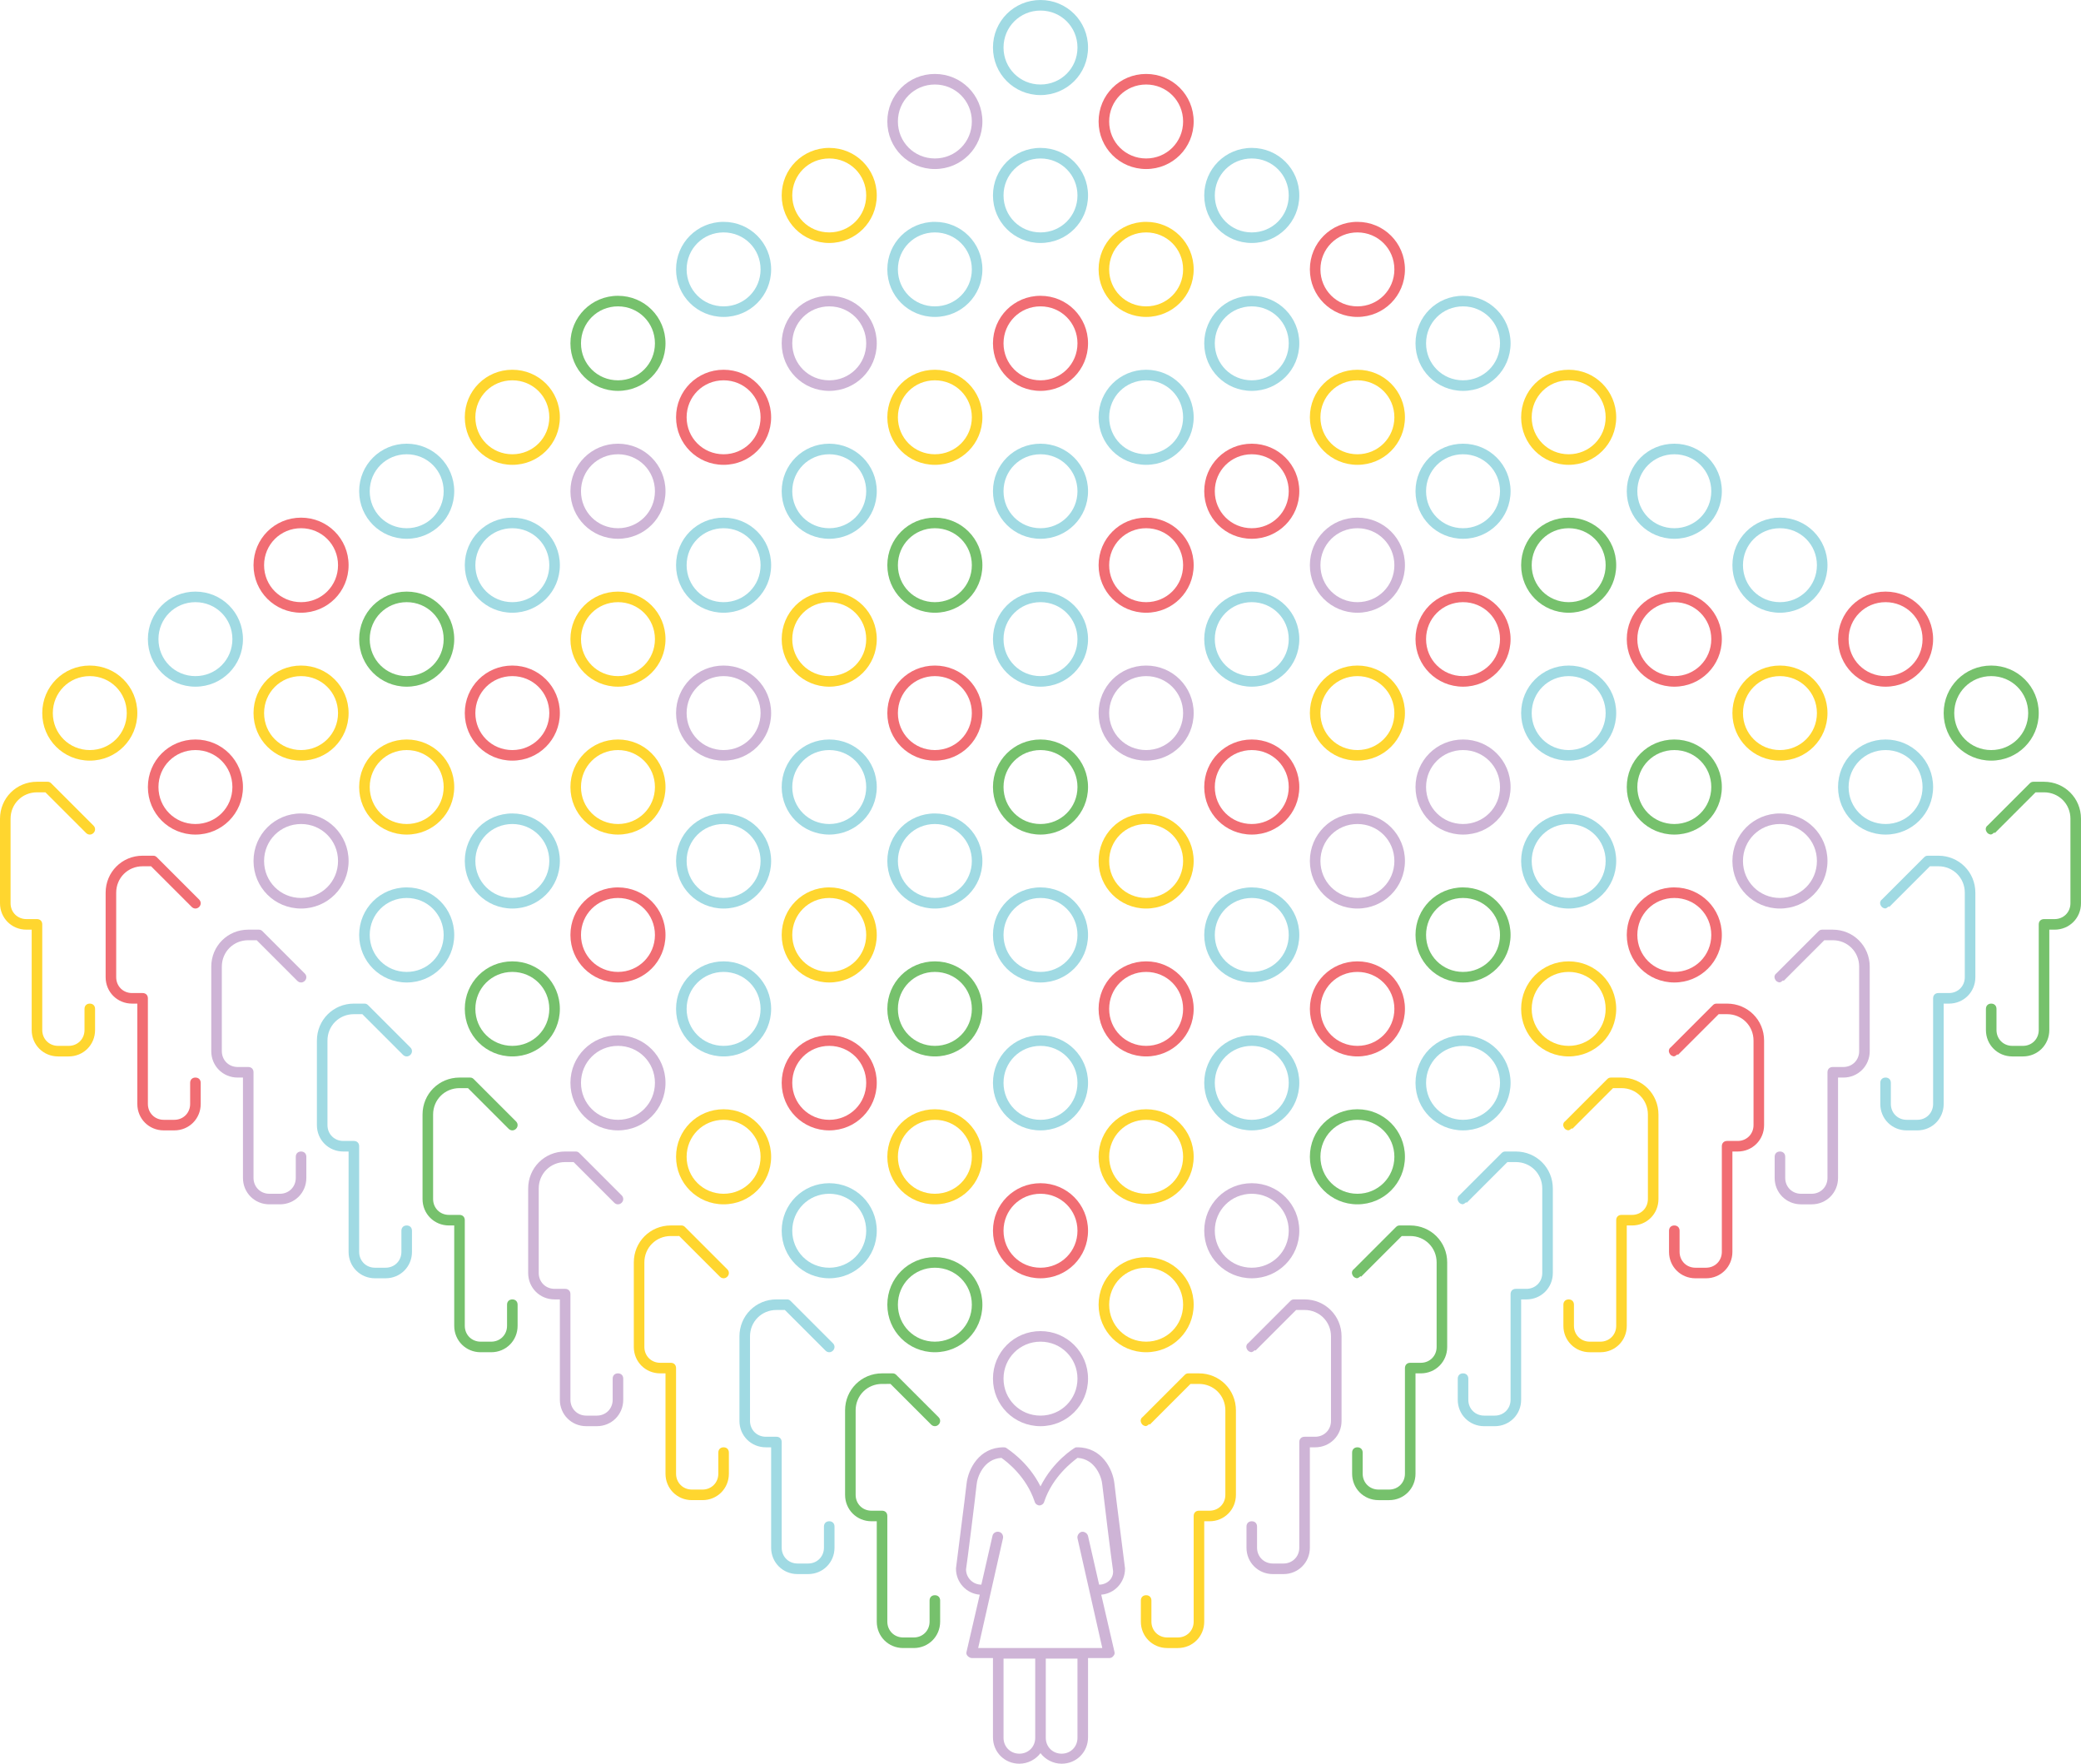 <?xml version="1.0" encoding="utf-8"?>
<!-- Generator: Adobe Illustrator 22.0.1, SVG Export Plug-In . SVG Version: 6.00 Build 0)  -->
<svg version="1.1" xmlns="http://www.w3.org/2000/svg" xmlns:xlink="http://www.w3.org/1999/xlink" x="0px" y="0px"
	 viewBox="0 0 394 334" style="enable-background:new 0 0 394 334;" xml:space="preserve">
<style type="text/css">
	.st0{fill:#F16D73;}
	.st1{fill:#A0DAE3;}
	.st2{fill:#FFD62F;}
	.st3{fill:#CEB4D6;}
	.st4{fill:#76C16C;}
</style>
<g id="Layer_1">
</g>
<g id="_x31_00">
	<g>
		<g>
			<path class="st0" d="M188,233c0,5,4,9,9,9c5,0,9-4,9-9s-4-9-9-9C192,224,188,228,188,233z M190,233c0-3.9,3.1-7,7-7
				c3.9,0,7,3.1,7,7s-3.1,7-7,7C193.1,240,190,236.9,190,233z"/>
		</g>
		<g>
			<path class="st1" d="M188,205c0,5,4,9,9,9c5,0,9-4,9-9s-4-9-9-9C192,196,188,200,188,205z M190,205c0-3.9,3.1-7,7-7
				c3.9,0,7,3.1,7,7s-3.1,7-7,7C193.1,212,190,208.9,190,205z"/>
		</g>
		<g>
			<path class="st1" d="M148,233c0,5,4,9,9,9c5,0,9-4,9-9s-4-9-9-9C152,224,148,228,148,233z M150,233c0-3.9,3.1-7,7-7
				c3.9,0,7,3.1,7,7s-3.1,7-7,7C153.1,240,150,236.9,150,233z"/>
		</g>
		<g>
			<path class="st2" d="M208,247c0,5,4,9,9,9c5,0,9-4,9-9s-4-9-9-9C212,238,208,242,208,247z M210,247c0-3.9,3.1-7,7-7
				c3.9,0,7,3.1,7,7s-3.1,7-7,7C213.1,254,210,250.9,210,247z"/>
		</g>
		<g>
			<path class="st2" d="M208,219c0,5,4,9,9,9c5,0,9-4,9-9c0-5-4-9-9-9C212,210,208,214,208,219z M210,219c0-3.9,3.1-7,7-7
				c3.9,0,7,3.1,7,7c0,3.9-3.1,7-7,7C213.1,226,210,222.9,210,219z"/>
		</g>
		<g>
			<path class="st2" d="M168,219c0,5,4,9,9,9c5,0,9-4,9-9c0-5-4-9-9-9C172,210,168,214,168,219z M170,219c0-3.9,3.1-7,7-7
				c3.9,0,7,3.1,7,7c0,3.9-3.1,7-7,7C173.1,226,170,222.9,170,219z"/>
		</g>
		<path class="st3" d="M228,233c0,5,4,9,9,9c5,0,9-4,9-9s-4-9-9-9C232,224,228,228,228,233z M230,233c0-3.9,3.1-7,7-7
			c3.9,0,7,3.1,7,7s-3.1,7-7,7C233.1,240,230,236.9,230,233z"/>
		<g>
			<path class="st2" d="M216,307v-4c0-0.6,0.4-1,1-1c0.6,0,1,0.4,1,1v4c0,1.7,1.3,3,3,3h2c1.7,0,3-1.3,3-3v-20c0-0.6,0.4-1,1-1h2
				c1.7,0,3-1.3,3-3v-16c0-2.8-2.2-5-5-5h-1.6l-7.7,7.7l-0.1-0.1c-0.6,0.5-0.7,0.4-1,0.3c-0.3-0.1-0.5-0.4-0.6-0.7
				c-0.1-0.3,0-0.7,0.3-0.9l8-8c0.2-0.2,0.4-0.3,0.7-0.3h2c3.9,0,7,3.1,7,7v16c0,2.8-2.2,5-5,5h-1v19c0,2.8-2.2,5-5,5h-2
				C218.2,312,216,309.8,216,307z"/>
		</g>
		<g>
			<g>
				<g>
					<path class="st3" d="M236,293v-4c0-0.6,0.4-1,1-1c0.6,0,1,0.4,1,1v4c0,1.7,1.3,3,3,3h2c1.7,0,3-1.3,3-3v-20c0-0.6,0.4-1,1-1h2
						c1.7,0,3-1.3,3-3v-16c0-2.8-2.2-5-5-5h-1.6l-7.7,7.7l-0.1-0.1c-0.6,0.5-0.7,0.4-1,0.3c-0.3-0.1-0.5-0.4-0.6-0.7
						c-0.1-0.3,0-0.7,0.3-0.9l8-8c0.2-0.2,0.4-0.3,0.7-0.3h2c3.9,0,7,3.1,7,7v16c0,2.8-2.2,5-5,5h-1v19c0,2.8-2.2,5-5,5h-2
						C238.2,298,236,295.8,236,293z"/>
				</g>
			</g>
		</g>
		<g>
			<path class="st4" d="M248,219c0,5,4,9,9,9c5,0,9-4,9-9s-4-9-9-9C252,210,248,214,248,219z M250,219c0-3.9,3.1-7,7-7s7,3.1,7,7
				s-3.1,7-7,7S250,222.9,250,219z"/>
		</g>
		<g>
			<path class="st4" d="M256,279v-4c0-0.6,0.4-1,1-1s1,0.4,1,1v4c0,1.7,1.3,3,3,3h2c1.7,0,3-1.3,3-3v-20c0-0.6,0.4-1,1-1h2
				c1.7,0,3-1.3,3-3v-16c0-2.8-2.2-5-5-5h-1.6l-7.7,7.7l-0.1-0.1c-0.6,0.5-0.7,0.4-1,0.3c-0.3-0.1-0.5-0.4-0.6-0.7
				c-0.1-0.3,0-0.7,0.3-0.9l8-8c0.2-0.2,0.4-0.3,0.7-0.3h2c3.9,0,7,3.1,7,7v16c0,2.8-2.2,5-5,5h-1v19c0,2.8-2.2,5-5,5h-2
				C258.2,284,256,281.8,256,279z"/>
		</g>
		<g>
			<path class="st1" d="M268,205c0,5,4,9,9,9c5,0,9-4,9-9s-4-9-9-9C272,196,268,200,268,205z M270,205c0-3.9,3.1-7,7-7s7,3.1,7,7
				s-3.1,7-7,7S270,208.9,270,205z"/>
		</g>
		<g>
			<path class="st1" d="M276,265v-4c0-0.6,0.4-1,1-1s1,0.4,1,1v4c0,1.7,1.3,3,3,3h2c1.7,0,3-1.3,3-3v-20c0-0.6,0.4-1,1-1h2
				c1.7,0,3-1.3,3-3v-16c0-2.8-2.2-5-5-5h-1.6l-7.7,7.7l-0.1-0.1c-0.6,0.5-0.7,0.4-1,0.3c-0.3-0.1-0.5-0.4-0.6-0.7
				c-0.1-0.3,0-0.7,0.3-0.9l8-8c0.2-0.2,0.4-0.3,0.7-0.3h2c3.9,0,7,3.1,7,7v16c0,2.8-2.2,5-5,5h-1v19c0,2.8-2.2,5-5,5h-2
				C278.2,270,276,267.8,276,265z"/>
		</g>
		<g>
			<path class="st2" d="M288,191c0,5,4,9,9,9c5,0,9-4,9-9s-4-9-9-9C292,182,288,186,288,191z M290,191c0-3.9,3.1-7,7-7s7,3.1,7,7
				s-3.1,7-7,7S290,194.9,290,191z"/>
		</g>
		<g>
			<path class="st2" d="M296,251v-4c0-0.6,0.4-1,1-1s1,0.4,1,1v4c0,1.7,1.3,3,3,3h2c1.7,0,3-1.3,3-3v-20c0-0.6,0.4-1,1-1h2
				c1.7,0,3-1.3,3-3v-16c0-2.8-2.2-5-5-5h-1.6l-7.7,7.7l-0.1-0.1c-0.6,0.5-0.7,0.4-1,0.3c-0.3-0.1-0.5-0.4-0.6-0.7
				c-0.1-0.3,0-0.7,0.3-0.9l8-8c0.2-0.2,0.4-0.3,0.7-0.3h2c3.9,0,7,3.1,7,7v16c0,2.8-2.2,5-5,5h-1v19c0,2.8-2.2,5-5,5h-2
				C298.2,256,296,253.8,296,251z"/>
		</g>
		<g>
			<path class="st0" d="M308,177c0,5,4,9,9,9c5,0,9-4,9-9s-4-9-9-9C312,168,308,172,308,177z M310,177c0-3.9,3.1-7,7-7s7,3.1,7,7
				s-3.1,7-7,7S310,180.9,310,177z"/>
		</g>
		<g>
			<path class="st0" d="M316,237v-4c0-0.6,0.4-1,1-1s1,0.4,1,1v4c0,1.7,1.3,3,3,3h2c1.7,0,3-1.3,3-3v-20c0-0.6,0.4-1,1-1h2
				c1.7,0,3-1.3,3-3v-16c0-2.8-2.2-5-5-5h-1.6l-7.7,7.7l-0.1-0.1c-0.6,0.5-0.7,0.4-1,0.3c-0.3-0.1-0.5-0.4-0.6-0.7
				c-0.1-0.3,0-0.7,0.3-0.9l8-8c0.2-0.2,0.4-0.3,0.7-0.3h2c3.9,0,7,3.1,7,7v16c0,2.8-2.2,5-5,5h-1v19c0,2.8-2.2,5-5,5h-2
				C318.2,242,316,239.8,316,237z"/>
		</g>
		<path class="st3" d="M328,163c0,5,4,9,9,9c5,0,9-4,9-9s-4-9-9-9C332,154,328,158,328,163z M330,163c0-3.9,3.1-7,7-7
			c3.9,0,7,3.1,7,7s-3.1,7-7,7C333.1,170,330,166.9,330,163z"/>
		<g>
			<g>
				<g>
					<path class="st3" d="M336,223v-4c0-0.6,0.4-1,1-1s1,0.4,1,1v4c0,1.7,1.3,3,3,3h2c1.7,0,3-1.3,3-3v-20c0-0.6,0.4-1,1-1h2
						c1.7,0,3-1.3,3-3v-16c0-2.8-2.2-5-5-5h-1.6l-7.7,7.7l-0.1-0.1c-0.6,0.5-0.7,0.4-1,0.3c-0.3-0.1-0.5-0.4-0.6-0.7
						c-0.1-0.3,0-0.7,0.3-0.9l8-8c0.2-0.2,0.4-0.3,0.7-0.3h2c3.9,0,7,3.1,7,7v16c0,2.8-2.2,5-5,5h-1v19c0,2.8-2.2,5-5,5h-2
						C338.2,228,336,225.8,336,223z"/>
				</g>
			</g>
		</g>
		<g>
			<path class="st1" d="M348,149c0,5,4,9,9,9c5,0,9-4,9-9s-4-9-9-9C352,140,348,144,348,149z M350,149c0-3.9,3.1-7,7-7
				c3.9,0,7,3.1,7,7s-3.1,7-7,7C353.1,156,350,152.9,350,149z"/>
		</g>
		<g>
			<path class="st1" d="M356,209v-4c0-0.6,0.4-1,1-1s1,0.4,1,1v4c0,1.7,1.3,3,3,3h2c1.7,0,3-1.3,3-3v-20c0-0.6,0.4-1,1-1h2
				c1.7,0,3-1.3,3-3v-16c0-2.8-2.2-5-5-5h-1.6l-7.7,7.7l-0.1-0.1c-0.6,0.5-0.7,0.4-1,0.3c-0.3-0.1-0.5-0.4-0.6-0.7
				c-0.1-0.3,0-0.7,0.3-0.9l8-8c0.2-0.2,0.4-0.3,0.7-0.3h2c3.9,0,7,3.1,7,7v16c0,2.8-2.2,5-5,5h-1v19c0,2.8-2.2,5-5,5h-2
				C358.2,214,356,211.8,356,209z"/>
		</g>
		<g>
			<path class="st4" d="M368,135c0,5,4,9,9,9c5,0,9-4,9-9s-4-9-9-9C372,126,368,130,368,135z M370,135c0-3.9,3.1-7,7-7
				c3.9,0,7,3.1,7,7s-3.1,7-7,7C373.1,142,370,138.9,370,135z"/>
		</g>
		<g>
			<path class="st4" d="M376,195v-4c0-0.6,0.4-1,1-1s1,0.4,1,1v4c0,1.7,1.3,3,3,3h2c1.7,0,3-1.3,3-3v-20c0-0.6,0.4-1,1-1h2
				c1.7,0,3-1.3,3-3v-16c0-2.8-2.2-5-5-5h-1.6l-7.7,7.7l-0.1-0.1c-0.6,0.5-0.7,0.4-1,0.3c-0.3-0.1-0.5-0.4-0.6-0.7
				c-0.1-0.3,0-0.7,0.3-0.9l8-8c0.2-0.2,0.4-0.3,0.7-0.3h2c3.9,0,7,3.1,7,7v16c0,2.8-2.2,5-5,5h-1v19c0,2.8-2.2,5-5,5h-2
				C378.2,200,376,197.8,376,195z"/>
		</g>
		<g>
			<path class="st4" d="M168,247c0,5,4,9,9,9c5,0,9-4,9-9s-4-9-9-9C172,238,168,242,168,247z M170,247c0-3.9,3.1-7,7-7
				c3.9,0,7,3.1,7,7s-3.1,7-7,7C173.1,254,170,250.9,170,247z"/>
		</g>
		<g>
			<path class="st0" d="M148,205c0,5,4,9,9,9c5,0,9-4,9-9s-4-9-9-9C152,196,148,200,148,205z M150,205c0-3.9,3.1-7,7-7
				c3.9,0,7,3.1,7,7s-3.1,7-7,7C153.1,212,150,208.9,150,205z"/>
		</g>
		<g>
			<path class="st2" d="M148,177c0,5,4,9,9,9c5,0,9-4,9-9s-4-9-9-9C152,168,148,172,148,177z M150,177c0-3.9,3.1-7,7-7
				c3.9,0,7,3.1,7,7s-3.1,7-7,7C153.1,184,150,180.9,150,177z"/>
		</g>
		<g>
			<path class="st1" d="M168,163c0,5,4,9,9,9c5,0,9-4,9-9s-4-9-9-9C172,154,168,158,168,163z M170,163c0-3.9,3.1-7,7-7
				c3.9,0,7,3.1,7,7s-3.1,7-7,7C173.1,170,170,166.9,170,163z"/>
		</g>
		<g>
			<path class="st4" d="M188,149c0,5,4,9,9,9c5,0,9-4,9-9s-4-9-9-9C192,140,188,144,188,149z M190,149c0-3.9,3.1-7,7-7
				c3.9,0,7,3.1,7,7s-3.1,7-7,7C193.1,156,190,152.9,190,149z"/>
		</g>
		<path class="st3" d="M208,135c0,5,4,9,9,9c5,0,9-4,9-9s-4-9-9-9C212,126,208,130,208,135z M210,135c0-3.9,3.1-7,7-7
			c3.9,0,7,3.1,7,7s-3.1,7-7,7C213.1,142,210,138.9,210,135z"/>
		<g>
			<path class="st1" d="M228,121c0,5,4,9,9,9c5,0,9-4,9-9s-4-9-9-9C232,112,228,116,228,121z M230,121c0-3.9,3.1-7,7-7
				c3.9,0,7,3.1,7,7s-3.1,7-7,7C233.1,128,230,124.9,230,121z"/>
		</g>
		<path class="st3" d="M248,107c0,5,4,9,9,9c5,0,9-4,9-9s-4-9-9-9C252,98,248,102,248,107z M250,107c0-3.9,3.1-7,7-7s7,3.1,7,7
			s-3.1,7-7,7S250,110.9,250,107z"/>
		<path class="st3" d="M108,205c0,5,4,9,9,9c5,0,9-4,9-9s-4-9-9-9C112,196,108,200,108,205z M110,205c0-3.9,3.1-7,7-7
			c3.9,0,7,3.1,7,7s-3.1,7-7,7C113.1,212,110,208.9,110,205z"/>
		<g>
			<path class="st1" d="M128,191c0,5,4,9,9,9c5,0,9-4,9-9c0-5-4-9-9-9C132,182,128,186,128,191z M130,191c0-3.9,3.1-7,7-7
				c3.9,0,7,3.1,7,7c0,3.9-3.1,7-7,7C133.1,198,130,194.9,130,191z"/>
		</g>
		<g>
			<path class="st1" d="M128,163c0,5,4,9,9,9c5,0,9-4,9-9s-4-9-9-9C132,154,128,158,128,163z M130,163c0-3.9,3.1-7,7-7
				c3.9,0,7,3.1,7,7s-3.1,7-7,7C133.1,170,130,166.9,130,163z"/>
		</g>
		<g>
			<path class="st1" d="M148,149c0,5,4,9,9,9c5,0,9-4,9-9s-4-9-9-9C152,140,148,144,148,149z M150,149c0-3.9,3.1-7,7-7
				c3.9,0,7,3.1,7,7s-3.1,7-7,7C153.1,156,150,152.9,150,149z"/>
		</g>
		<g>
			<path class="st0" d="M168,135c0,5,4,9,9,9c5,0,9-4,9-9s-4-9-9-9C172,126,168,130,168,135z M170,135c0-3.9,3.1-7,7-7
				c3.9,0,7,3.1,7,7s-3.1,7-7,7C173.1,142,170,138.9,170,135z"/>
		</g>
		<g>
			<path class="st1" d="M188,121c0,5,4,9,9,9c5,0,9-4,9-9s-4-9-9-9C192,112,188,116,188,121z M190,121c0-3.9,3.1-7,7-7
				c3.9,0,7,3.1,7,7s-3.1,7-7,7C193.1,128,190,124.9,190,121z"/>
		</g>
		<g>
			<path class="st0" d="M208,107c0,5,4,9,9,9c5,0,9-4,9-9s-4-9-9-9C212,98,208,102,208,107z M210,107c0-3.9,3.1-7,7-7
				c3.9,0,7,3.1,7,7s-3.1,7-7,7C213.1,114,210,110.9,210,107z"/>
		</g>
		<g>
			<path class="st0" d="M228,93c0,5,4,9,9,9c5,0,9-4,9-9s-4-9-9-9C232,84,228,88,228,93z M230,93c0-3.9,3.1-7,7-7c3.9,0,7,3.1,7,7
				s-3.1,7-7,7C233.1,100,230,96.9,230,93z"/>
		</g>
		<g>
			<path class="st0" d="M108,177c0,5,4,9,9,9c5,0,9-4,9-9c0-5-4-9-9-9C112,168,108,172,108,177z M110,177c0-3.9,3.1-7,7-7
				c3.9,0,7,3.1,7,7c0,3.9-3.1,7-7,7C113.1,184,110,180.9,110,177z"/>
		</g>
		<g>
			<path class="st2" d="M108,149c0,5,4,9,9,9c5,0,9-4,9-9s-4-9-9-9C112,140,108,144,108,149z M110,149c0-3.9,3.1-7,7-7
				c3.9,0,7,3.1,7,7s-3.1,7-7,7C113.1,156,110,152.9,110,149z"/>
		</g>
		<path class="st3" d="M128,135c0,5,4,9,9,9c5,0,9-4,9-9s-4-9-9-9C132,126,128,130,128,135z M130,135c0-3.9,3.1-7,7-7
			c3.9,0,7,3.1,7,7s-3.1,7-7,7C133.1,142,130,138.9,130,135z"/>
		<g>
			<path class="st2" d="M148,121c0,5,4,9,9,9c5,0,9-4,9-9s-4-9-9-9C152,112,148,116,148,121z M150,121c0-3.9,3.1-7,7-7
				c3.9,0,7,3.1,7,7s-3.1,7-7,7C153.1,128,150,124.9,150,121z"/>
		</g>
		<g>
			<path class="st4" d="M168,107c0,5,4,9,9,9c5,0,9-4,9-9s-4-9-9-9C172,98,168,102,168,107z M170,107c0-3.9,3.1-7,7-7
				c3.9,0,7,3.1,7,7s-3.1,7-7,7C173.1,114,170,110.9,170,107z"/>
		</g>
		<g>
			<path class="st1" d="M188,93c0,5,4,9,9,9c5,0,9-4,9-9s-4-9-9-9C192,84,188,88,188,93z M190,93c0-3.9,3.1-7,7-7c3.9,0,7,3.1,7,7
				s-3.1,7-7,7C193.1,100,190,96.9,190,93z"/>
		</g>
		<g>
			<path class="st1" d="M208,79c0,5,4,9,9,9c5,0,9-4,9-9s-4-9-9-9C212,70,208,74,208,79z M210,79c0-3.9,3.1-7,7-7c3.9,0,7,3.1,7,7
				s-3.1,7-7,7C213.1,86,210,82.9,210,79z"/>
		</g>
		<g>
			<path class="st1" d="M88,163c0,5,4,9,9,9c5,0,9-4,9-9c0-5-4-9-9-9C92,154,88,158,88,163z M90,163c0-3.9,3.1-7,7-7
				c3.9,0,7,3.1,7,7c0,3.9-3.1,7-7,7C93.1,170,90,166.9,90,163z"/>
		</g>
		<g>
			<path class="st0" d="M88,135c0,5,4,9,9,9c5,0,9-4,9-9s-4-9-9-9C92,126,88,130,88,135z M90,135c0-3.9,3.1-7,7-7c3.9,0,7,3.1,7,7
				s-3.1,7-7,7C93.1,142,90,138.9,90,135z"/>
		</g>
		<g>
			<path class="st2" d="M108,121c0,5,4,9,9,9c5,0,9-4,9-9s-4-9-9-9C112,112,108,116,108,121z M110,121c0-3.9,3.1-7,7-7
				c3.9,0,7,3.1,7,7s-3.1,7-7,7C113.1,128,110,124.9,110,121z"/>
		</g>
		<g>
			<path class="st1" d="M128,107c0,5,4,9,9,9c5,0,9-4,9-9s-4-9-9-9C132,98,128,102,128,107z M130,107c0-3.9,3.1-7,7-7
				c3.9,0,7,3.1,7,7s-3.1,7-7,7C133.1,114,130,110.9,130,107z"/>
		</g>
		<g>
			<path class="st1" d="M148,93c0,5,4,9,9,9c5,0,9-4,9-9s-4-9-9-9C152,84,148,88,148,93z M150,93c0-3.9,3.1-7,7-7c3.9,0,7,3.1,7,7
				s-3.1,7-7,7C153.1,100,150,96.9,150,93z"/>
		</g>
		<g>
			<path class="st2" d="M168,79c0,5,4,9,9,9c5,0,9-4,9-9s-4-9-9-9C172,70,168,74,168,79z M170,79c0-3.9,3.1-7,7-7c3.9,0,7,3.1,7,7
				s-3.1,7-7,7C173.1,86,170,82.9,170,79z"/>
		</g>
		<g>
			<path class="st0" d="M188,65c0,5,4,9,9,9c5,0,9-4,9-9s-4-9-9-9C192,56,188,60,188,65z M190,65c0-3.9,3.1-7,7-7c3.9,0,7,3.1,7,7
				s-3.1,7-7,7C193.1,72,190,68.9,190,65z"/>
		</g>
		<g>
			<path class="st2" d="M68,149c0,5,4,9,9,9c5,0,9-4,9-9c0-5-4-9-9-9C72,140,68,144,68,149z M70,149c0-3.9,3.1-7,7-7
				c3.9,0,7,3.1,7,7c0,3.9-3.1,7-7,7C73.1,156,70,152.9,70,149z"/>
		</g>
		<g>
			<path class="st4" d="M68,121c0,5,4,9,9,9c5,0,9-4,9-9s-4-9-9-9C72,112,68,116,68,121z M70,121c0-3.9,3.1-7,7-7c3.9,0,7,3.1,7,7
				s-3.1,7-7,7C73.1,128,70,124.9,70,121z"/>
		</g>
		<g>
			<path class="st1" d="M88,107c0,5,4,9,9,9c5,0,9-4,9-9s-4-9-9-9C92,98,88,102,88,107z M90,107c0-3.9,3.1-7,7-7c3.9,0,7,3.1,7,7
				s-3.1,7-7,7C93.1,114,90,110.9,90,107z"/>
		</g>
		<path class="st3" d="M108,93c0,5,4,9,9,9c5,0,9-4,9-9s-4-9-9-9C112,84,108,88,108,93z M110,93c0-3.9,3.1-7,7-7c3.9,0,7,3.1,7,7
			s-3.1,7-7,7C113.1,100,110,96.9,110,93z"/>
		<g>
			<path class="st0" d="M128,79c0,5,4,9,9,9c5,0,9-4,9-9s-4-9-9-9C132,70,128,74,128,79z M130,79c0-3.9,3.1-7,7-7c3.9,0,7,3.1,7,7
				s-3.1,7-7,7C133.1,86,130,82.9,130,79z"/>
		</g>
		<path class="st3" d="M148,65c0,5,4,9,9,9c5,0,9-4,9-9s-4-9-9-9C152,56,148,60,148,65z M150,65c0-3.9,3.1-7,7-7c3.9,0,7,3.1,7,7
			s-3.1,7-7,7C153.1,72,150,68.9,150,65z"/>
		<g>
			<path class="st1" d="M168,51c0,5,4,9,9,9c5,0,9-4,9-9s-4-9-9-9C172,42,168,46,168,51z M170,51c0-3.9,3.1-7,7-7c3.9,0,7,3.1,7,7
				s-3.1,7-7,7C173.1,58,170,54.9,170,51z"/>
		</g>
		<g>
			<path class="st2" d="M48,135c0,5,4,9,9,9s9-4,9-9c0-5-4-9-9-9S48,130,48,135z M50,135c0-3.9,3.1-7,7-7s7,3.1,7,7c0,3.9-3.1,7-7,7
				S50,138.9,50,135z"/>
		</g>
		<g>
			<path class="st4" d="M168,191c0,5,4,9,9,9c5,0,9-4,9-9c0-5-4-9-9-9C172,182,168,186,168,191z M170,191c0-3.9,3.1-7,7-7
				c3.9,0,7,3.1,7,7c0,3.9-3.1,7-7,7C173.1,198,170,194.9,170,191z"/>
		</g>
		<g>
			<path class="st0" d="M208,191c0,5,4,9,9,9c5,0,9-4,9-9s-4-9-9-9C212,182,208,186,208,191z M210,191c0-3.9,3.1-7,7-7
				c3.9,0,7,3.1,7,7s-3.1,7-7,7C213.1,198,210,194.9,210,191z"/>
		</g>
		<g>
			<path class="st1" d="M228,205c0,5,4,9,9,9c5,0,9-4,9-9c0-5-4-9-9-9C232,196,228,200,228,205z M230,205c0-3.9,3.1-7,7-7
				c3.9,0,7,3.1,7,7c0,3.9-3.1,7-7,7C233.1,212,230,208.9,230,205z"/>
		</g>
		<g>
			<path class="st1" d="M188,177c0,5,4,9,9,9c5,0,9-4,9-9c0-5-4-9-9-9C192,168,188,172,188,177z M190,177c0-3.9,3.1-7,7-7
				c3.9,0,7,3.1,7,7c0,3.9-3.1,7-7,7C193.1,184,190,180.9,190,177z"/>
		</g>
		<g>
			<path class="st1" d="M228,177c0,5,4,9,9,9c5,0,9-4,9-9s-4-9-9-9C232,168,228,172,228,177z M230,177c0-3.9,3.1-7,7-7
				c3.9,0,7,3.1,7,7s-3.1,7-7,7C233.1,184,230,180.9,230,177z"/>
		</g>
		<g>
			<path class="st0" d="M248,191c0,5,4,9,9,9c5,0,9-4,9-9c0-5-4-9-9-9C252,182,248,186,248,191z M250,191c0-3.9,3.1-7,7-7s7,3.1,7,7
				c0,3.9-3.1,7-7,7S250,194.9,250,191z"/>
		</g>
		<g>
			<path class="st2" d="M208,163c0,5,4,9,9,9c5,0,9-4,9-9c0-5-4-9-9-9C212,154,208,158,208,163z M210,163c0-3.9,3.1-7,7-7
				c3.9,0,7,3.1,7,7c0,3.9-3.1,7-7,7C213.1,170,210,166.9,210,163z"/>
		</g>
		<path class="st3" d="M248,163c0,5,4,9,9,9c5,0,9-4,9-9s-4-9-9-9C252,154,248,158,248,163z M250,163c0-3.9,3.1-7,7-7s7,3.1,7,7
			s-3.1,7-7,7S250,166.9,250,163z"/>
		<g>
			<path class="st4" d="M268,177c0,5,4,9,9,9c5,0,9-4,9-9c0-5-4-9-9-9C272,168,268,172,268,177z M270,177c0-3.9,3.1-7,7-7s7,3.1,7,7
				c0,3.9-3.1,7-7,7S270,180.9,270,177z"/>
		</g>
		<g>
			<path class="st0" d="M228,149c0,5,4,9,9,9c5,0,9-4,9-9c0-5-4-9-9-9C232,140,228,144,228,149z M230,149c0-3.9,3.1-7,7-7
				c3.9,0,7,3.1,7,7c0,3.9-3.1,7-7,7C233.1,156,230,152.9,230,149z"/>
		</g>
		<path class="st3" d="M268,149c0,5,4,9,9,9c5,0,9-4,9-9s-4-9-9-9C272,140,268,144,268,149z M270,149c0-3.9,3.1-7,7-7s7,3.1,7,7
			s-3.1,7-7,7S270,152.9,270,149z"/>
		<g>
			<path class="st1" d="M288,163c0,5,4,9,9,9c5,0,9-4,9-9c0-5-4-9-9-9C292,154,288,158,288,163z M290,163c0-3.9,3.1-7,7-7s7,3.1,7,7
				c0,3.9-3.1,7-7,7S290,166.9,290,163z"/>
		</g>
		<g>
			<path class="st2" d="M248,135c0,5,4,9,9,9c5,0,9-4,9-9c0-5-4-9-9-9C252,126,248,130,248,135z M250,135c0-3.9,3.1-7,7-7s7,3.1,7,7
				c0,3.9-3.1,7-7,7S250,138.9,250,135z"/>
		</g>
		<g>
			<path class="st1" d="M288,135c0,5,4,9,9,9c5,0,9-4,9-9s-4-9-9-9C292,126,288,130,288,135z M290,135c0-3.9,3.1-7,7-7s7,3.1,7,7
				s-3.1,7-7,7S290,138.9,290,135z"/>
		</g>
		<g>
			<path class="st4" d="M308,149c0,5,4,9,9,9c5,0,9-4,9-9c0-5-4-9-9-9C312,140,308,144,308,149z M310,149c0-3.9,3.1-7,7-7s7,3.1,7,7
				c0,3.9-3.1,7-7,7S310,152.9,310,149z"/>
		</g>
		<g>
			<path class="st0" d="M268,121c0,5,4,9,9,9c5,0,9-4,9-9c0-5-4-9-9-9C272,112,268,116,268,121z M270,121c0-3.9,3.1-7,7-7s7,3.1,7,7
				c0,3.9-3.1,7-7,7S270,124.9,270,121z"/>
		</g>
		<g>
			<path class="st1" d="M268,93c0,5,4,9,9,9c5,0,9-4,9-9s-4-9-9-9C272,84,268,88,268,93z M270,93c0-3.9,3.1-7,7-7s7,3.1,7,7
				s-3.1,7-7,7S270,96.9,270,93z"/>
		</g>
		<g>
			<path class="st2" d="M248,79c0,5,4,9,9,9c5,0,9-4,9-9s-4-9-9-9C252,70,248,74,248,79z M250,79c0-3.9,3.1-7,7-7s7,3.1,7,7
				s-3.1,7-7,7S250,82.9,250,79z"/>
		</g>
		<g>
			<path class="st1" d="M228,65c0,5,4,9,9,9c5,0,9-4,9-9s-4-9-9-9C232,56,228,60,228,65z M230,65c0-3.9,3.1-7,7-7c3.9,0,7,3.1,7,7
				s-3.1,7-7,7C233.1,72,230,68.9,230,65z"/>
		</g>
		<g>
			<path class="st2" d="M208,51c0,5,4,9,9,9c5,0,9-4,9-9s-4-9-9-9C212,42,208,46,208,51z M210,51c0-3.9,3.1-7,7-7c3.9,0,7,3.1,7,7
				s-3.1,7-7,7C213.1,58,210,54.9,210,51z"/>
		</g>
		<g>
			<path class="st1" d="M188,37c0,5,4,9,9,9c5,0,9-4,9-9s-4-9-9-9C192,28,188,32,188,37z M190,37c0-3.9,3.1-7,7-7c3.9,0,7,3.1,7,7
				s-3.1,7-7,7C193.1,44,190,40.9,190,37z"/>
		</g>
		<g>
			<path class="st0" d="M308,121c0,5,4,9,9,9c5,0,9-4,9-9s-4-9-9-9C312,112,308,116,308,121z M310,121c0-3.9,3.1-7,7-7s7,3.1,7,7
				s-3.1,7-7,7S310,124.9,310,121z"/>
		</g>
		<g>
			<path class="st2" d="M328,135c0,5,4,9,9,9c5,0,9-4,9-9c0-5-4-9-9-9C332,126,328,130,328,135z M330,135c0-3.9,3.1-7,7-7
				c3.9,0,7,3.1,7,7c0,3.9-3.1,7-7,7C333.1,142,330,138.9,330,135z"/>
		</g>
		<g>
			<path class="st4" d="M288,107c0,5,4,9,9,9c5,0,9-4,9-9c0-5-4-9-9-9C292,98,288,102,288,107z M290,107c0-3.9,3.1-7,7-7s7,3.1,7,7
				c0,3.9-3.1,7-7,7S290,110.9,290,107z"/>
		</g>
		<g>
			<path class="st2" d="M288,79c0,5,4,9,9,9c5,0,9-4,9-9s-4-9-9-9C292,70,288,74,288,79z M290,79c0-3.9,3.1-7,7-7s7,3.1,7,7
				s-3.1,7-7,7S290,82.9,290,79z"/>
		</g>
		<g>
			<path class="st1" d="M268,65c0,5,4,9,9,9c5,0,9-4,9-9s-4-9-9-9C272,56,268,60,268,65z M270,65c0-3.9,3.1-7,7-7s7,3.1,7,7
				s-3.1,7-7,7S270,68.9,270,65z"/>
		</g>
		<g>
			<path class="st0" d="M248,51c0,5,4,9,9,9c5,0,9-4,9-9s-4-9-9-9C252,42,248,46,248,51z M250,51c0-3.9,3.1-7,7-7s7,3.1,7,7
				s-3.1,7-7,7S250,54.9,250,51z"/>
		</g>
		<g>
			<path class="st1" d="M228,37c0,5,4,9,9,9c5,0,9-4,9-9s-4-9-9-9C232,28,228,32,228,37z M230,37c0-3.9,3.1-7,7-7c3.9,0,7,3.1,7,7
				s-3.1,7-7,7C233.1,44,230,40.9,230,37z"/>
		</g>
		<g>
			<path class="st0" d="M208,23c0,5,4,9,9,9c5,0,9-4,9-9s-4-9-9-9C212,14,208,18,208,23z M210,23c0-3.9,3.1-7,7-7c3.9,0,7,3.1,7,7
				s-3.1,7-7,7C213.1,30,210,26.9,210,23z"/>
		</g>
		<g>
			<path class="st1" d="M328,107c0,5,4,9,9,9c5,0,9-4,9-9s-4-9-9-9C332,98,328,102,328,107z M330,107c0-3.9,3.1-7,7-7
				c3.9,0,7,3.1,7,7s-3.1,7-7,7C333.1,114,330,110.9,330,107z"/>
		</g>
		<g>
			<path class="st0" d="M348,121c0,5,4,9,9,9c5,0,9-4,9-9c0-5-4-9-9-9C352,112,348,116,348,121z M350,121c0-3.9,3.1-7,7-7
				c3.9,0,7,3.1,7,7c0,3.9-3.1,7-7,7C353.1,128,350,124.9,350,121z"/>
		</g>
		<g>
			<path class="st1" d="M308,93c0,5,4,9,9,9c5,0,9-4,9-9c0-5-4-9-9-9C312,84,308,88,308,93z M310,93c0-3.9,3.1-7,7-7s7,3.1,7,7
				c0,3.9-3.1,7-7,7S310,96.9,310,93z"/>
		</g>
		<g>
			<path class="st2" d="M128,219c0,5,4,9,9,9c5,0,9-4,9-9c0-5-4-9-9-9C132,210,128,214,128,219z M130,219c0-3.9,3.1-7,7-7
				c3.9,0,7,3.1,7,7c0,3.9-3.1,7-7,7C133.1,226,130,222.9,130,219z"/>
		</g>
		<g>
			<path class="st4" d="M166,307v-19h-1c-2.8,0-5-2.2-5-5v-16c0-3.9,3.1-7,7-7h2c0.3,0,0.5,0.1,0.7,0.3l8,8c0.4,0.4,0.4,1,0,1.4
				c-0.4,0.4-1,0.4-1.4,0l-7.7-7.7H167c-2.8,0-5,2.2-5,5v16c0,1.7,1.3,3,3,3h2c0.6,0,1,0.4,1,1v20c0,1.7,1.3,3,3,3h2
				c1.7,0,3-1.3,3-3v-4c0-0.6,0.4-1,1-1c0.6,0,1,0.4,1,1v4c0,2.8-2.2,5-5,5h-2C168.2,312,166,309.8,166,307z"/>
		</g>
		<g>
			<path class="st1" d="M146,293v-19h-1c-2.8,0-5-2.2-5-5v-16c0-3.9,3.1-7,7-7h2c0.3,0,0.5,0.1,0.7,0.3l8,8c0.4,0.4,0.4,1,0,1.4
				c-0.4,0.4-1,0.4-1.4,0l-7.7-7.7H147c-2.8,0-5,2.2-5,5v16c0,1.7,1.3,3,3,3h2c0.6,0,1,0.4,1,1v20c0,1.7,1.3,3,3,3h2
				c1.7,0,3-1.3,3-3v-4c0-0.6,0.4-1,1-1c0.6,0,1,0.4,1,1v4c0,2.8-2.2,5-5,5h-2C148.2,298,146,295.8,146,293z"/>
		</g>
		<g>
			<path class="st2" d="M126,279v-19h-1c-2.8,0-5-2.2-5-5v-16c0-3.9,3.1-7,7-7h2c0.3,0,0.5,0.1,0.7,0.3l8,8c0.4,0.4,0.4,1,0,1.4
				c-0.4,0.4-1,0.4-1.4,0l-7.7-7.7H127c-2.8,0-5,2.2-5,5v16c0,1.7,1.3,3,3,3h2c0.6,0,1,0.4,1,1v20c0,1.7,1.3,3,3,3h2
				c1.7,0,3-1.3,3-3v-4c0-0.6,0.4-1,1-1c0.6,0,1,0.4,1,1v4c0,2.8-2.2,5-5,5h-2C128.2,284,126,281.8,126,279z"/>
		</g>
		<g>
			<g>
				<g>
					<g>
						<path class="st3" d="M106,265v-19h-1c-2.8,0-5-2.2-5-5v-16c0-3.9,3.1-7,7-7h2c0.3,0,0.5,0.1,0.7,0.3l8,8c0.4,0.4,0.4,1,0,1.4
							c-0.4,0.4-1,0.4-1.4,0l-7.7-7.7H107c-2.8,0-5,2.2-5,5v16c0,1.7,1.3,3,3,3h2c0.6,0,1,0.4,1,1v20c0,1.7,1.3,3,3,3h2
							c1.7,0,3-1.3,3-3v-4c0-0.6,0.4-1,1-1c0.6,0,1,0.4,1,1v4c0,2.8-2.2,5-5,5h-2C108.2,270,106,267.8,106,265z"/>
					</g>
				</g>
			</g>
		</g>
		<g>
			<path class="st4" d="M88,191c0,5,4,9,9,9c5,0,9-4,9-9s-4-9-9-9C92,182,88,186,88,191z M90,191c0-3.9,3.1-7,7-7c3.9,0,7,3.1,7,7
				s-3.1,7-7,7C93.1,198,90,194.9,90,191z"/>
		</g>
		<g>
			<path class="st4" d="M86,251v-19h-1c-2.8,0-5-2.2-5-5v-16c0-3.9,3.1-7,7-7h2c0.3,0,0.5,0.1,0.7,0.3l8,8c0.4,0.4,0.4,1,0,1.4
				c-0.4,0.4-1,0.4-1.4,0l-7.7-7.7H87c-2.8,0-5,2.2-5,5v16c0,1.7,1.3,3,3,3h2c0.6,0,1,0.4,1,1v20c0,1.7,1.3,3,3,3h2c1.7,0,3-1.3,3-3
				v-4c0-0.6,0.4-1,1-1c0.6,0,1,0.4,1,1v4c0,2.8-2.2,5-5,5h-2C88.2,256,86,253.8,86,251z"/>
		</g>
		<g>
			<path class="st1" d="M68,177c0,5,4,9,9,9c5,0,9-4,9-9s-4-9-9-9C72,168,68,172,68,177z M70,177c0-3.9,3.1-7,7-7c3.9,0,7,3.1,7,7
				s-3.1,7-7,7C73.1,184,70,180.9,70,177z"/>
		</g>
		<g>
			<path class="st1" d="M66,237v-19h-1c-2.8,0-5-2.2-5-5v-16c0-3.9,3.1-7,7-7h2c0.3,0,0.5,0.1,0.7,0.3l8,8c0.4,0.4,0.4,1,0,1.4
				c-0.4,0.4-1,0.4-1.4,0l-7.7-7.7H67c-2.8,0-5,2.2-5,5v16c0,1.7,1.3,3,3,3h2c0.6,0,1,0.4,1,1v20c0,1.7,1.3,3,3,3h2c1.7,0,3-1.3,3-3
				v-4c0-0.6,0.4-1,1-1c0.6,0,1,0.4,1,1v4c0,2.8-2.2,5-5,5h-2C68.2,242,66,239.8,66,237z"/>
		</g>
		<path class="st3" d="M48,163c0,5,4,9,9,9s9-4,9-9s-4-9-9-9S48,158,48,163z M50,163c0-3.9,3.1-7,7-7s7,3.1,7,7s-3.1,7-7,7
			S50,166.9,50,163z"/>
		<g>
			<g>
				<g>
					<g>
						<path class="st3" d="M46,223v-19h-1c-2.8,0-5-2.2-5-5v-16c0-3.9,3.1-7,7-7h2c0.3,0,0.5,0.1,0.7,0.3l8,8c0.4,0.4,0.4,1,0,1.4
							c-0.4,0.4-1,0.4-1.4,0l-7.7-7.7H47c-2.8,0-5,2.2-5,5v16c0,1.7,1.3,3,3,3h2c0.6,0,1,0.4,1,1v20c0,1.7,1.3,3,3,3h2
							c1.7,0,3-1.3,3-3v-4c0-0.6,0.4-1,1-1c0.6,0,1,0.4,1,1v4c0,2.8-2.2,5-5,5h-2C48.2,228,46,225.8,46,223z"/>
					</g>
				</g>
			</g>
		</g>
		<g>
			<path class="st0" d="M28,149c0,5,4,9,9,9s9-4,9-9s-4-9-9-9S28,144,28,149z M30,149c0-3.9,3.1-7,7-7s7,3.1,7,7s-3.1,7-7,7
				S30,152.9,30,149z"/>
		</g>
		<g>
			<path class="st0" d="M26,209v-19h-1c-2.8,0-5-2.2-5-5v-16c0-3.9,3.1-7,7-7h2c0.3,0,0.5,0.1,0.7,0.3l8,8c0.4,0.4,0.4,1,0,1.4
				c-0.4,0.4-1,0.4-1.4,0l-7.7-7.7H27c-2.8,0-5,2.2-5,5v16c0,1.7,1.3,3,3,3h2c0.6,0,1,0.4,1,1v20c0,1.7,1.3,3,3,3h2c1.7,0,3-1.3,3-3
				v-4c0-0.6,0.4-1,1-1s1,0.4,1,1v4c0,2.8-2.2,5-5,5h-2C28.2,214,26,211.8,26,209z"/>
		</g>
		<g>
			<g>
				<path class="st0" d="M48,107c0,5,4,9,9,9s9-4,9-9s-4-9-9-9S48,102,48,107z M50,107c0-3.9,3.1-7,7-7s7,3.1,7,7s-3.1,7-7,7
					S50,110.9,50,107z"/>
			</g>
			<g>
				<path class="st1" d="M68,93c0,5,4,9,9,9c5,0,9-4,9-9s-4-9-9-9C72,84,68,88,68,93z M70,93c0-3.9,3.1-7,7-7c3.9,0,7,3.1,7,7
					s-3.1,7-7,7C73.1,100,70,96.9,70,93z"/>
			</g>
			<g>
				<path class="st2" d="M88,79c0,5,4,9,9,9c5,0,9-4,9-9s-4-9-9-9C92,70,88,74,88,79z M90,79c0-3.9,3.1-7,7-7c3.9,0,7,3.1,7,7
					s-3.1,7-7,7C93.1,86,90,82.9,90,79z"/>
			</g>
			<g>
				<path class="st4" d="M108,65c0,5,4,9,9,9c5,0,9-4,9-9s-4-9-9-9C112,56,108,60,108,65z M110,65c0-3.9,3.1-7,7-7c3.9,0,7,3.1,7,7
					s-3.1,7-7,7C113.1,72,110,68.9,110,65z"/>
			</g>
			<g>
				<path class="st1" d="M128,51c0,5,4,9,9,9c5,0,9-4,9-9s-4-9-9-9C132,42,128,46,128,51z M130,51c0-3.9,3.1-7,7-7c3.9,0,7,3.1,7,7
					s-3.1,7-7,7C133.1,58,130,54.9,130,51z"/>
			</g>
			<g>
				<path class="st2" d="M148,37c0,5,4,9,9,9c5,0,9-4,9-9s-4-9-9-9C152,28,148,32,148,37z M150,37c0-3.9,3.1-7,7-7c3.9,0,7,3.1,7,7
					s-3.1,7-7,7C153.1,44,150,40.9,150,37z"/>
			</g>
			<g>
				<path class="st1" d="M28,121c0,5,4,9,9,9s9-4,9-9c0-5-4-9-9-9S28,116,28,121z M30,121c0-3.9,3.1-7,7-7s7,3.1,7,7
					c0,3.9-3.1,7-7,7S30,124.9,30,121z"/>
			</g>
			<path class="st3" d="M168,23c0,5,4,9,9,9c5,0,9-4,9-9s-4-9-9-9C172,14,168,18,168,23z M170,23c0-3.9,3.1-7,7-7c3.9,0,7,3.1,7,7
				s-3.1,7-7,7C173.1,30,170,26.9,170,23z"/>
			<g>
				<path class="st1" d="M188,9c0,5,4,9,9,9c5,0,9-4,9-9s-4-9-9-9C192,0,188,4,188,9z M190,9c0-3.9,3.1-7,7-7c3.9,0,7,3.1,7,7
					s-3.1,7-7,7C193.1,16,190,12.9,190,9z"/>
			</g>
			<g>
				<path class="st2" d="M8,135c0,5,4,9,9,9s9-4,9-9s-4-9-9-9S8,130,8,135z M10,135c0-3.9,3.1-7,7-7s7,3.1,7,7s-3.1,7-7,7
					S10,138.9,10,135z"/>
			</g>
			<g>
				<path class="st2" d="M6,195v-19H5c-2.8,0-5-2.2-5-5v-16c0-3.9,3.1-7,7-7h2c0.3,0,0.5,0.1,0.7,0.3l8,8c0.4,0.4,0.4,1,0,1.4
					c-0.4,0.4-1,0.4-1.4,0L8.6,150H7c-2.8,0-5,2.2-5,5v16c0,1.7,1.3,3,3,3h2c0.6,0,1,0.4,1,1v20c0,1.7,1.3,3,3,3h2c1.7,0,3-1.3,3-3
					v-4c0-0.6,0.4-1,1-1s1,0.4,1,1v4c0,2.8-2.2,5-5,5h-2C8.2,200,6,197.8,6,195z"/>
			</g>
		</g>
		<g>
			<path class="st3" d="M197,270c5,0,9-4,9-9s-4-9-9-9c-5,0-9,4-9,9S192,270,197,270z M197,254c3.9,0,7,3.1,7,7s-3.1,7-7,7
				c-3.9,0-7-3.1-7-7S193.1,254,197,254z"/>
			<path class="st3" d="M213,297c0,0,0-0.1,0-0.1c0-0.1-1.8-14-2-16c-0.3-2.8-2.4-6.9-7-6.9c-0.2,0-0.4,0-0.5,0.1
				c-0.2,0.1-4.1,2.5-6.5,7.3c-2.4-4.8-6.3-7.1-6.5-7.3c-0.2-0.1-0.3-0.1-0.5-0.1c-4.6,0-6.7,4.1-7,6.9c-0.2,2-2,15.8-2,16
				c0,0,0,0.1,0,0.1c0,2.6,2,4.7,4.5,4.9l-2.5,10.8c-0.1,0.3,0,0.6,0.2,0.8c0.2,0.2,0.5,0.4,0.8,0.4h4v15c0,2.8,2.2,5,5,5
				c1.6,0,3.1-0.8,4-2c0.9,1.2,2.4,2,4,2c2.8,0,5-2.2,5-5v-15h4c0.3,0,0.6-0.1,0.8-0.4c0.2-0.2,0.3-0.5,0.2-0.8l-2.5-10.8
				C211,301.7,213,299.6,213,297z M196,329c0,1.7-1.3,3-3,3c-1.7,0-3-1.3-3-3v-15h6V329z M204,329c0,1.7-1.3,3-3,3c-1.7,0-3-1.3-3-3
				v-15h6V329z M208.1,300l-2.1-9.2c-0.1-0.5-0.7-0.9-1.2-0.8c-0.5,0.1-0.9,0.7-0.8,1.2l4.7,20.8h-23.5l4.7-20.8
				c0.1-0.5-0.2-1.1-0.8-1.2c-0.5-0.1-1.1,0.2-1.2,0.8l-2.1,9.2c-1.6,0-2.9-1.3-2.9-2.9c0.2-1.2,1.8-14,2-16
				c0.1-1.4,1.3-4.9,4.7-5.1c1,0.7,4.7,3.5,6.3,8.3c0.1,0.4,0.5,0.7,0.9,0.7c0.4,0,0.8-0.3,0.9-0.7c1.6-4.8,5.4-7.6,6.3-8.3
				c3.4,0.2,4.6,3.7,4.7,5.1c0.2,1.9,1.8,14.8,2,16C211,298.7,209.7,300,208.1,300z"/>
		</g>
	</g>
</g>
</svg>
